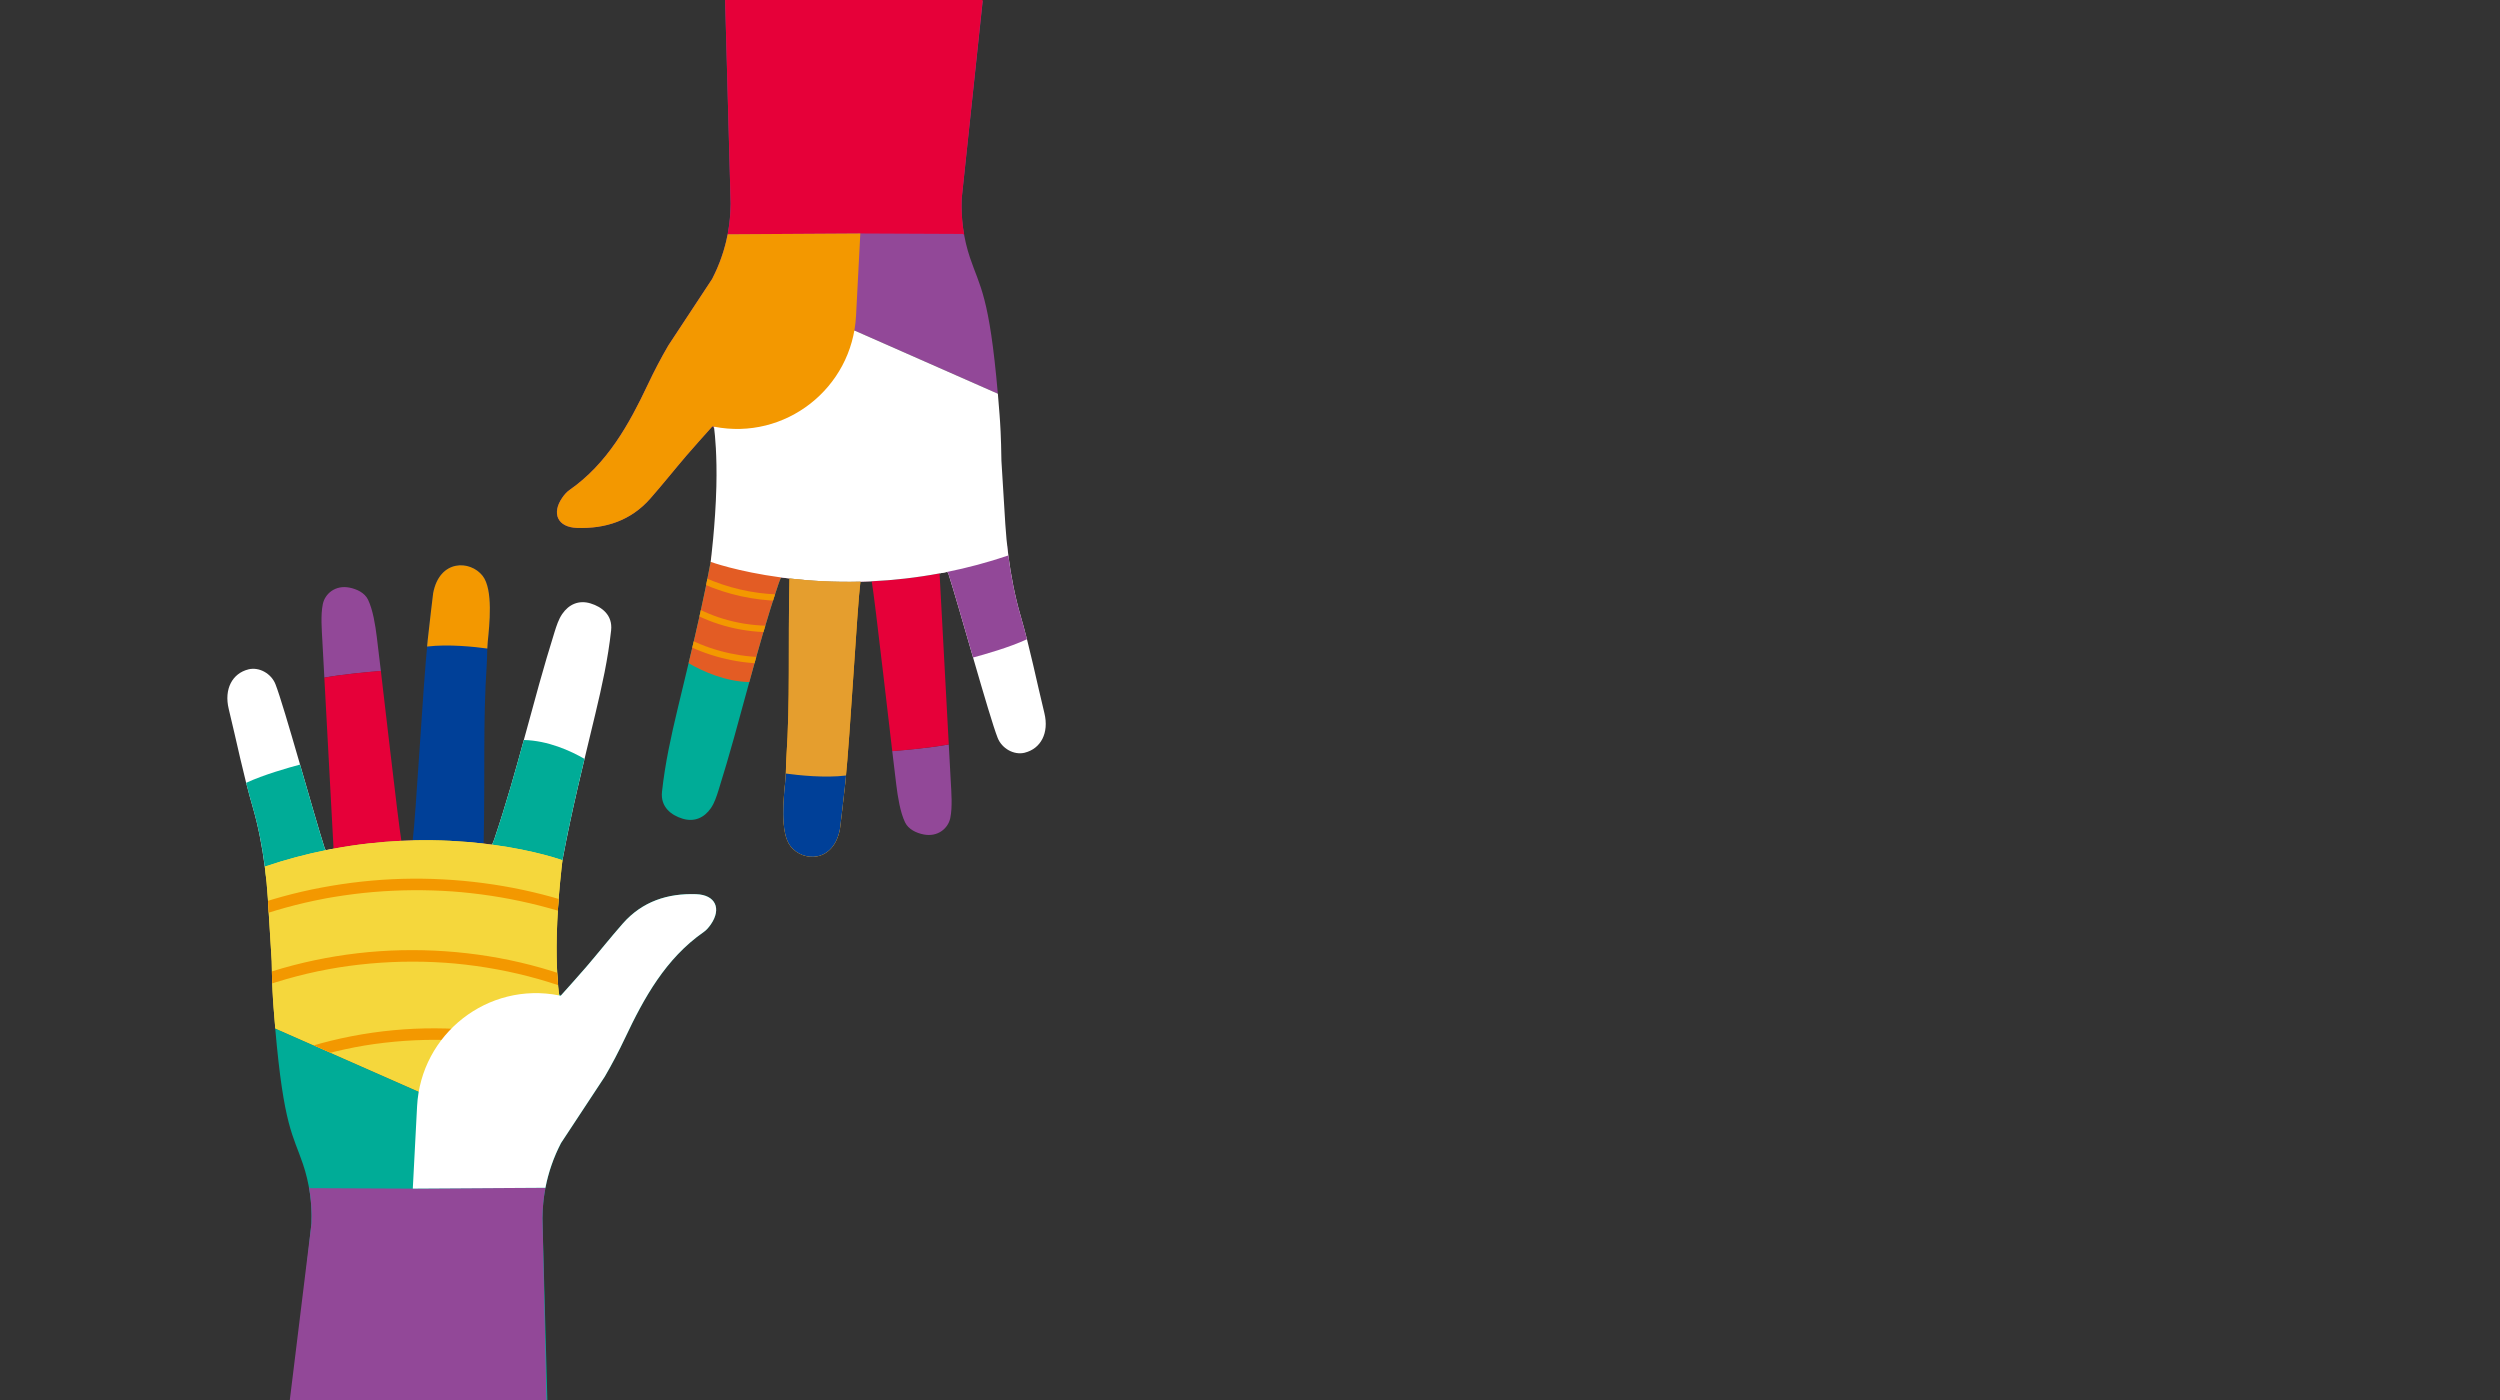 <?xml version="1.0" encoding="UTF-8"?><svg id="_レイヤー_1" xmlns="http://www.w3.org/2000/svg" xmlns:xlink="http://www.w3.org/1999/xlink" viewBox="0 0 1250 700"><rect x="0" y="0" width="1250" height="700" fill="#333333" stroke="none"/><defs><style>.cls-1{fill:#fff;}.cls-2{fill:#e35c24;}.cls-3{fill:#00ac97;}.cls-4{fill:#924898;}.cls-5{fill:#df7eab;}.cls-6{fill:#ffdc3c;}.cls-7{fill:none;}.cls-8{clip-path:url(#clippath-3);}.cls-9{fill:#e60039;}.cls-10{fill:#004098;}.cls-11{clip-path:url(#clippath-5);}.cls-12{fill:#f5d73c;}.cls-13{fill:#f39800;}.cls-14{fill:#e59e2e;}</style><clipPath id="clippath-3"><path id="SVGID-4" class="cls-7" d="m394.44,281.73l-.3,5.1c-.28-.29-.69-.49-1.28-.53,0,0-1.65-.16-3.52,5.39-5.66,16.78-10.24,33.06-14.69,49.35-12.11-.29-23.27-5.36-30.35-9.44,4.03-16.85,7.76-32.96,11.04-50.67.55-2.99,1.1-5.99,1.63-8.99l10.46-5.05,27.01,14.84Z"/></clipPath><clipPath id="clippath-5"><path id="SVGID-7" class="cls-12" d="m281.23,430.12h0s-13.28-4.86-35.23-7.8c-1.36-.18-2.74-.36-4.17-.52-10.29-1.2-22.25-1.93-35.48-1.6-1.86.05-3.75.12-5.66.21-10.69.51-22.13,1.74-34.12,3.98h0c-1.2.22-2.4.46-3.6.7-9.88,2-20.11,4.68-30.58,8.23h0c.71,5.47,1.21,10.8,1.52,15.76,0,.16,1.94,31.37,1.94,31.56.16,12.31.6,18.7.94,23.19.28,3.66.56,7.11.84,10.36l71.77,31.63,70.2-48.11s-.05-.34-.13-.98c-.39-3.07-1.47-13.24-1.09-28.94.46-19.01,2.85-37.68,2.85-37.68Z"/></clipPath></defs><g><path class="cls-4" d="m498.92,196.85c-4.27-49.18-8.98-53.33-13.89-67.9-3.22-9.55-4.62-19.61-4.19-29.68L491.34.57l-128.79-.57,2.77,101.89c-.06,13.1-3.24,25.99-9.29,37.61l-21.9,33.25h0c-3.63,6.23-6.99,12.65-10.12,19.27-9.49,20.09-20.32,39.78-39.37,53.04-1.38.96-2.54,2.35-3.51,3.75-5.49,7.91-2.34,14.81,7.29,15.14,14.27.5,26.98-3.63,36.69-14.67,6.15-7,11.96-14.31,18.01-21.39,4.15-4.86,8.47-9.57,13.05-14.72.34.45.63.82.89,1.14-.08-.65-.13-.98-.13-.98l70.2-48.11,71.77,31.63Z"/><path class="cls-13" d="m430.21,290.84c-1.67,13.3-5,75.24-7.53,100.38-.65,6.4-2.7,23.22-2.7,23.22-3.17,16.92-18.47,16.66-24.73,8.67-5.38-6.88-3.4-24.64-2.57-32.84.38-3.72.24-7.43.49-11.16,1.97-29.7.8-54.14,1.55-89.07,0-.25.02-.52.03-.8,10.29,1.2,22.25,1.93,35.48,1.6Z"/><path class="cls-1" d="m512.4,376.35c-5.43,1.36-11.48-2.1-13.57-7.41-4.3-10.9-18.97-64.4-24.62-82.02-.16-.42-.37-.73-.62-.98,9.88-2,20.11-4.68,30.58-8.23h0c1.29,9.95,3.28,20.4,6.12,30.14,4.62,15.79,8,32.72,11.9,48.69,2.44,10.02-1.84,17.81-9.8,19.8Z"/><path class="cls-3" d="m389.34,291.69c-11.85,35.12-18.97,68.07-30.08,103.43-.97,3.07-2,6.3-3.79,8.91-3.35,4.88-8.32,7.09-14.16,5.32-5.69-1.73-11.14-5.84-10.31-13.48,1.58-14.44,4.52-27.65,7.89-41.76,6.13-25.7,11.74-47.8,16.44-73.18,0,0,13.28,4.85,35.23,7.8-.39.74-.8,1.7-1.23,2.96Z"/><path class="cls-2" d="m394.44,281.73l-.3,5.1c-.28-.29-.69-.49-1.28-.53,0,0-1.65-.16-3.52,5.39-5.66,16.78-10.24,33.06-14.69,49.35-12.11-.29-23.27-5.36-30.35-9.44,4.03-16.85,7.76-32.96,11.04-50.67.55-2.99,1.1-5.99,1.63-8.99l10.46-5.05,27.01,14.84Z"/><path class="cls-4" d="m475.14,409.03c-1.09,5.2-6.27,9.58-13.27,8.21-3.74-.73-7.68-2.6-9.34-6.06-2.45-5.1-3.64-12.79-4.36-18.56-.59-4.75-1.29-10.61-2.05-17.09,6-.48,18.79-1.58,28.26-3.31-.33-6.13.53,9.76.99,18.25.3,5.52.92,13.1-.23,18.56Z"/><path class="cls-9" d="m435.87,290.63c.91,5.49,3.11,23.84,5.5,44.28,0-.02,0-.05,0-.07,1.61,13.72,3.3,28.39,4.76,40.75,5.69-.45,18.43-1.57,28.26-3.37-.67-12.41-1.48-27.55-2.24-41.59-1.24-23.04-2.32-43.08-2.32-43.08-.03-.33.04-.63.17-.9-11.99,2.24-23.43,3.47-34.12,3.98Z"/><path class="cls-9" d="m481.55,116.97l-51.41-.23-66.31.41c.97-5.01,1.48-10.12,1.5-15.26l-2.77-101.89h128.79l-10.5,99.27c-.26,6.15.16,12.3,1.26,18.33l-.56-.63Z"/><path class="cls-4" d="m474.21,286.92c-.56-1.5-1.83-1.8-2.87-1.44l-.82-8.18,33.09-4.26c1.24,11.31,3.39,23.54,6.69,34.82,1.13,3.86,2.18,7.78,3.19,11.75-8.6,4.05-21.59,7.71-26.95,9.14-4.76-16.42-9.59-33.31-12.32-41.83Z"/><path class="cls-1" d="m473.6,285.95c-1.21.24-2.41.48-3.6.7.57-1.23,2.46-1.83,3.6-.7Z"/><path class="cls-5" d="m430.91,288.06c1.4-1.94,3.03-1.74,4.29.29.15.23.27.48.35.73.08.22.18.76.31,1.56-1.91.09-3.8.16-5.66.21.11-.85.21-1.5.3-1.93.06-.3.21-.58.4-.85Z"/><path class="cls-5" d="m392.86,286.3c1.8.14,1.9,1.63,1.87,2.95-1.42-.17-2.81-.34-4.17-.52,1.31-2.51,2.3-2.43,2.3-2.43Z"/><path class="cls-7" d="m358.18,243.25c.38-15.7-.7-25.87-1.09-28.94-.08-.65-.13-.98-.13-.98l70.2-48.11,71.77,31.63c.28,3.25.56,6.7.84,10.36.34,4.49.78,10.88.94,23.19,0,.18,1.95,31.4,1.94,31.56.31,4.97.81,10.29,1.52,15.76h0c-10.47,3.55-20.7,6.24-30.58,8.23-1.14-1.13-3.03-.53-3.6.7-11.99,2.24-23.43,3.47-34.12,3.98-.13-.8-.24-1.34-.31-1.56-.09-.25-.21-.5-.35-.73-1.27-2.03-2.89-2.22-4.29-.29-.2.27-.34.55-.4.85-.09.43-.19,1.09-.3,1.93-13.23.34-25.19-.4-35.48-1.6.03-1.32-.07-2.81-1.87-2.95,0,0-.99-.09-2.3,2.43-21.95-2.94-35.23-7.8-35.23-7.8h0s2.39-18.67,2.85-37.68Z"/><path id="SVGID" class="cls-1" d="m355.33,280.93h0s13.28,4.86,35.23,7.8c1.36.18,2.74.36,4.17.52,10.29,1.2,22.25,1.93,35.48,1.6,1.86-.05,3.75-.12,5.66-.21,10.69-.51,22.13-1.74,34.12-3.98h0c1.2-.22,2.4-.46,3.6-.7,9.88-2,20.11-4.68,30.58-8.23h0c-.71-5.47-1.21-10.8-1.52-15.76,0-.16-1.94-31.37-1.94-31.56-.16-12.31-.6-18.7-.94-23.19-.28-3.66-.56-7.11-.84-10.36l-71.77-31.63-70.2,48.11s.05.34.13.98c.39,3.07,1.47,13.24,1.09,28.94-.46,19.01-2.85,37.68-2.85,37.68Z"/><path id="SVGID-2" class="cls-13" d="m356.96,213.33c-.49-.1-.75-.16-.75-.16-4.58,5.15-8.9,9.87-13.05,14.72-6.06,7.09-11.86,14.39-18.01,21.39-9.71,11.04-22.43,15.17-36.69,14.67-9.63-.34-12.78-7.23-7.29-15.14.97-1.39,2.13-2.79,3.51-3.75,19.06-13.27,29.88-32.95,39.37-53.04,3.13-6.62,6.49-13.04,10.12-19.27h0s21.9-33.25,21.9-33.25c3.67-7.06,6.28-14.59,7.78-22.35l66.31-.41-2.14,41.15c-1.89,36.24-35.44,62.48-71.03,55.44Z"/><path id="SVGID-3" class="cls-14" d="m430.21,290.84c-1.67,13.3-5,75.24-7.53,100.38-.65,6.4-2.7,23.22-2.7,23.22-3.17,16.92-18.47,16.66-24.73,8.67-5.38-6.88-3.4-24.64-2.57-32.84.38-3.72.24-7.43.49-11.16,1.97-29.7.8-54.14,1.55-89.07,0-.25.02-.52.03-.8,10.29,1.2,22.25,1.93,35.48,1.6Z"/><path class="cls-10" d="m423.01,387.76c-.11,1.22-.22,2.37-.33,3.46-.65,6.4-2.7,23.22-2.7,23.22-3.17,16.92-18.47,16.66-24.73,8.67-5.38-6.88-3.4-24.64-2.57-32.84.12-1.16.18-2.33.23-3.5,6.36.87,19.44,2.29,30.11.99Z"/><g class="cls-8"><path class="cls-13" d="m387.13,331.76c-14.36.55-28.83-2.3-41.88-8.32-3.61-1.67-7.1-3.59-10.43-5.77-1.72-1.12-.1-3.89,1.63-2.76,11.53,7.52,24.97,12.02,38.65,13.31,4,.38,8.02.49,12.03.33,2.06-.08,2.04,3.13-.01,3.2h0Zm-44.91-31.4c-1.73-1.14-3.34,1.63-1.63,2.76,3.44,2.28,7.08,4.25,10.85,5.91,13.76,6.05,29.2,8.31,44.12,6.4.86-.11,1.61-.63,1.61-1.6,0-.78-.74-1.72-1.6-1.61-4.16.53-8.35.75-12.55.63-14.38-.39-28.78-4.54-40.81-12.49h0Zm5.68-13.67c-1.84-.93-3.47,1.83-1.63,2.76,3.31,1.68,6.71,3.18,10.18,4.49,12.22,4.63,25.37,6.84,38.43,6.5,2.06-.05,2.08-3.26.01-3.2-3.57.09-7.14,0-10.7-.29-12.6-1.03-25.02-4.54-36.29-10.26h0Z"/></g></g><g><path id="SVGID-5" class="cls-3" d="m279.6,497.71s-.05-.34-.13-.98c.26.32.55.69.89,1.14,4.58-5.15,8.9-9.86,13.05-14.72,6.06-7.09,11.86-14.39,18.01-21.39,9.72-11.04,22.43-15.17,36.69-14.67,9.63.34,12.79,7.23,7.29,15.14-.97,1.39-2.13,2.79-3.51,3.75-19.06,13.27-29.88,32.95-39.37,53.04-3.13,6.62-6.49,13.04-10.12,19.27h0s-21.9,33.25-21.9,33.25c-6.04,11.62-9.23,24.51-9.29,37.61l2.77,101.89-128.79-.57,10.5-98.69c.43-10.07-.97-20.13-4.19-29.68-4.91-14.57-9.62-18.72-13.89-67.9l71.77,31.63,70.2-48.11Z"/><path class="cls-10" d="m206.35,420.2c1.67-13.3,5-75.24,7.53-100.38.65-6.4,2.7-23.22,2.7-23.22,3.17-16.92,18.47-16.66,24.73-8.67,5.38,6.88,3.4,24.64,2.57,32.84-.38,3.72-.24,7.43-.49,11.16-1.97,29.7-.8,54.14-1.55,89.07,0,.25-.02.52-.03.8-10.29-1.2-22.25-1.93-35.48-1.6Z"/><path class="cls-1" d="m124.16,334.69c5.43-1.36,11.48,2.1,13.57,7.41,4.3,10.9,18.97,64.4,24.62,82.02.16.42.37.73.62.98-9.88,2-20.11,4.68-30.58,8.23h0c-1.29-9.95-3.28-20.4-6.12-30.14-4.62-15.79-8-32.72-11.9-48.69-2.44-10.02,1.84-17.81,9.8-19.8Z"/><path class="cls-1" d="m247.22,419.36c11.85-35.12,18.97-68.07,30.08-103.43.97-3.07,2-6.3,3.79-8.91,3.35-4.88,8.32-7.09,14.16-5.32,5.69,1.73,11.14,5.84,10.31,13.48-1.58,14.44-4.52,27.65-7.89,41.76-6.13,25.7-11.74,47.8-16.44,73.18,0,0-13.29-4.85-35.23-7.8.39-.74.8-1.7,1.23-2.96Z"/><path class="cls-3" d="m242.12,429.31l.3-5.1c.28.29.69.49,1.28.53,0,0,1.65.16,3.52-5.39,5.66-16.78,10.24-33.06,14.69-49.35,12.11.29,23.27,5.36,30.35,9.44-4.03,16.85-7.76,32.96-11.04,50.67-.55,2.99-1.1,5.99-1.63,8.99l-10.46,5.05-27.01-14.84Z"/><path class="cls-4" d="m161.42,302.01c1.09-5.2,6.27-9.58,13.27-8.21,3.74.73,7.68,2.6,9.34,6.06,2.45,5.1,3.64,12.79,4.36,18.56.59,4.75,1.29,10.61,2.05,17.09-6,.48-18.79,1.58-28.26,3.31.33,6.13-.53-9.76-.99-18.25-.3-5.52-.92-13.1.23-18.56Z"/><path class="cls-9" d="m200.69,420.41c-.91-5.49-3.11-23.84-5.5-44.28,0,.02,0,.05,0,.07-1.61-13.72-3.3-28.39-4.76-40.75-5.69.45-18.43,1.57-28.26,3.37.67,12.41,1.48,27.55,2.24,41.59,1.24,23.04,2.32,43.08,2.32,43.08.03.33-.04.63-.17.9,11.99-2.24,23.43-3.47,34.12-3.98Z"/><path class="cls-4" d="m155.02,594.08l51.41.23,66.31-.41c-.97,5.01-1.48,10.12-1.5,15.26l3.81,173.85h-140.33l21.01-171.22c.26-6.15-.16-12.3-1.26-18.33l.56.63Z"/><path class="cls-3" d="m162.35,424.12c.56,1.5,1.83,1.8,2.87,1.44l.82,8.18-33.09,4.26c-1.24-11.31-3.39-23.54-6.69-34.82-1.13-3.86-2.18-7.78-3.19-11.75,8.6-4.05,21.59-7.71,26.95-9.14,4.76,16.42,9.59,33.31,12.32,41.83Z"/><path class="cls-1" d="m162.97,425.09c1.21-.24,2.41-.48,3.6-.7-.57,1.23-2.46,1.83-3.6.7Z"/><path class="cls-5" d="m205.65,422.98c-1.4,1.94-3.03,1.74-4.29-.29-.15-.23-.27-.48-.35-.73-.08-.22-.18-.76-.31-1.56,1.91-.09,3.8-.16,5.66-.21-.11.85-.21,1.5-.3,1.93-.06.3-.21.58-.4.85Z"/><path class="cls-5" d="m243.7,424.74c-1.8-.14-1.9-1.63-1.87-2.95,1.42.17,2.81.34,4.17.52-1.31,2.51-2.3,2.43-2.3,2.43Z"/><path class="cls-6" d="m281.23,430.12h0s-13.28-4.86-35.23-7.8c-1.31,2.51-2.3,2.43-2.3,2.43-1.8-.14-1.9-1.63-1.87-2.95-10.29-1.2-22.25-1.93-35.48-1.6-.11.85-.21,1.5-.3,1.93-.06.3-.21.58-.4.85-1.4,1.94-3.03,1.74-4.29-.29-.15-.23-.27-.48-.35-.73-.08-.22-.18-.76-.31-1.56-10.69.51-22.13,1.74-34.12,3.98-.57,1.23-2.46,1.83-3.6.7-9.88,2-20.11,4.68-30.58,8.23h0c.71,5.47,1.21,10.8,1.52,15.76,0,.16,1.94,31.37,1.94,31.56.16,12.31.6,18.7.94,23.19.28,3.66.56,7.11.84,10.36l71.77,31.63,70.2-48.11s-.05-.34-.13-.98c-.39-3.07-1.47-13.24-1.09-28.94.46-19.01,2.85-37.68,2.85-37.68Z"/><g><path id="SVGID-6" class="cls-12" d="m281.23,430.12h0s-13.28-4.86-35.23-7.8c-1.36-.18-2.74-.36-4.17-.52-10.29-1.2-22.25-1.93-35.48-1.6-1.86.05-3.75.12-5.66.21-10.69.51-22.13,1.74-34.12,3.98h0c-1.2.22-2.4.46-3.6.7-9.88,2-20.11,4.68-30.58,8.23h0c.71,5.47,1.21,10.8,1.52,15.76,0,.16,1.94,31.37,1.94,31.56.16,12.31.6,18.7.94,23.19.28,3.66.56,7.11.84,10.36l71.77,31.63,70.2-48.11s-.05-.34-.13-.98c-.39-3.07-1.47-13.24-1.09-28.94.46-19.01,2.85-37.68,2.85-37.68Z"/><g class="cls-11"><path class="cls-13" d="m119.32,461.64c-1.5.59-3.11-.45-3.63-1.85-.57-1.52.44-3.09,1.85-3.63,1.55-.61,3.1-1.2,4.66-1.77,12.52-4.6,25.43-8.14,38.54-10.6,13.32-2.51,26.82-4,40.37-4.37,13.54-.37,27.11.36,40.54,2.12,13.28,1.74,26.42,4.54,39.25,8.38,12.97,3.89,25.63,8.82,37.77,14.79,1.4.69,1.96,2.5,1.26,3.87-.71,1.4-2.48,1.95-3.87,1.26-1.45-.71-2.9-1.41-4.36-2.09-12.18-5.68-24.09-10.06-36.96-13.62-12.81-3.55-25.91-6.07-39.12-7.54-6.47-.72-12.57-1.16-19.3-1.37-6.65-.21-13.3-.16-19.94.15-6.59.31-13.17.87-19.71,1.7-3.3.42-6.59.9-9.86,1.44-.89.15-1.79.3-2.68.46-.2.04-.4.07-.59.11-.06.01-.56.1-.13.02-.35.06-.69.13-1.04.19-1.63.31-3.26.63-4.89.98-13.01,2.73-25.79,6.53-38.17,11.37h0Zm-15.56,43.42c6.12-3.15,12.46-6.01,19.17-8.65,6.66-2.62,13.45-4.91,20.34-6.88,13.91-3.97,27.34-6.44,41.74-7.75,7.09-.64,14.2-.96,21.32-.96,3.56,0,7.12.08,10.67.24,1.83.08,3.66.19,5.49.31,1.87.13,3.19.23,4.89.39,14.22,1.32,28.31,3.93,42.04,7.83,13.68,3.89,26.72,8.98,39.53,15.54,1.58.81,3.16,1.64,4.72,2.49,1.37.74,3.18.1,3.87-1.26.72-1.42.11-3.13-1.26-3.87-12.85-6.98-26.41-12.63-40.38-16.97-13.83-4.3-28.07-7.26-42.46-8.9-14.5-1.65-29.13-2.01-43.69-1.01-14.6,1.01-29.12,3.38-43.28,7.07-14.17,3.7-27.93,8.79-41.11,15.17-1.6.78-3.19,1.57-4.78,2.38-1.39.71-1.6,2.8-.81,3.99.93,1.42,2.6,1.53,3.99.81h0Zm11.63,41.4c3.01-1.73,6.06-3.38,9.16-4.95.71-.36,1.42-.71,2.13-1.06.36-.17.71-.35,1.07-.52-.41.2.05-.02.11-.05.27-.13.54-.26.8-.38,1.57-.74,3.14-1.46,4.73-2.16,6.25-2.76,12.64-5.19,19.14-7.3,6.55-2.12,13.2-3.92,19.92-5.38,6.56-1.43,12.79-2.47,19.76-3.28,13.59-1.59,27.33-1.88,40.97-.87,1.7.13,2.84.23,4.74.41,1.73.17,3.45.37,5.17.58,3.39.42,6.77.93,10.14,1.51,6.73,1.17,13.41,2.67,19.99,4.49,13.15,3.64,25.52,8.45,37.83,14.81,1.5.77,2.98,1.57,4.46,2.38,1.36.75,3.19.09,3.87-1.26.73-1.43.1-3.12-1.26-3.87-12.28-6.76-25.28-12.16-38.69-16.24-13.27-4.04-26.94-6.73-40.74-8.08-13.97-1.37-28.05-1.45-42.02-.13-13.96,1.32-27.82,3.98-41.25,7.99-13.44,4.01-26.46,9.4-38.78,16.08-1.48.8-2.95,1.63-4.42,2.47-1.35.78-1.63,2.75-.81,3.99.9,1.37,2.64,1.59,3.99.81h0Z"/></g></g><path id="SVGID-8" class="cls-1" d="m279.6,497.71c.49.1.75.16.75.16,4.58-5.15,8.9-9.87,13.05-14.72,6.06-7.09,11.86-14.39,18.01-21.39,9.72-11.04,22.43-15.17,36.69-14.67,9.63.34,12.78,7.23,7.29,15.14-.97,1.39-2.13,2.79-3.51,3.75-19.06,13.27-29.88,32.95-39.37,53.04-3.13,6.62-6.49,13.04-10.12,19.27h0s-21.9,33.25-21.9,33.25c-3.67,7.06-6.28,14.59-7.78,22.35l-66.31.41,2.14-41.15c1.89-36.24,35.44-62.48,71.03-55.44Z"/><path class="cls-13" d="m213.55,323.28c.11-1.22.22-2.37.33-3.46.65-6.4,2.7-23.22,2.7-23.22,3.17-16.92,18.47-16.66,24.73-8.67,5.38,6.88,3.4,24.64,2.57,32.84-.12,1.16-.18,2.33-.23,3.5-6.36-.87-19.44-2.29-30.11-.99Z"/></g></svg>